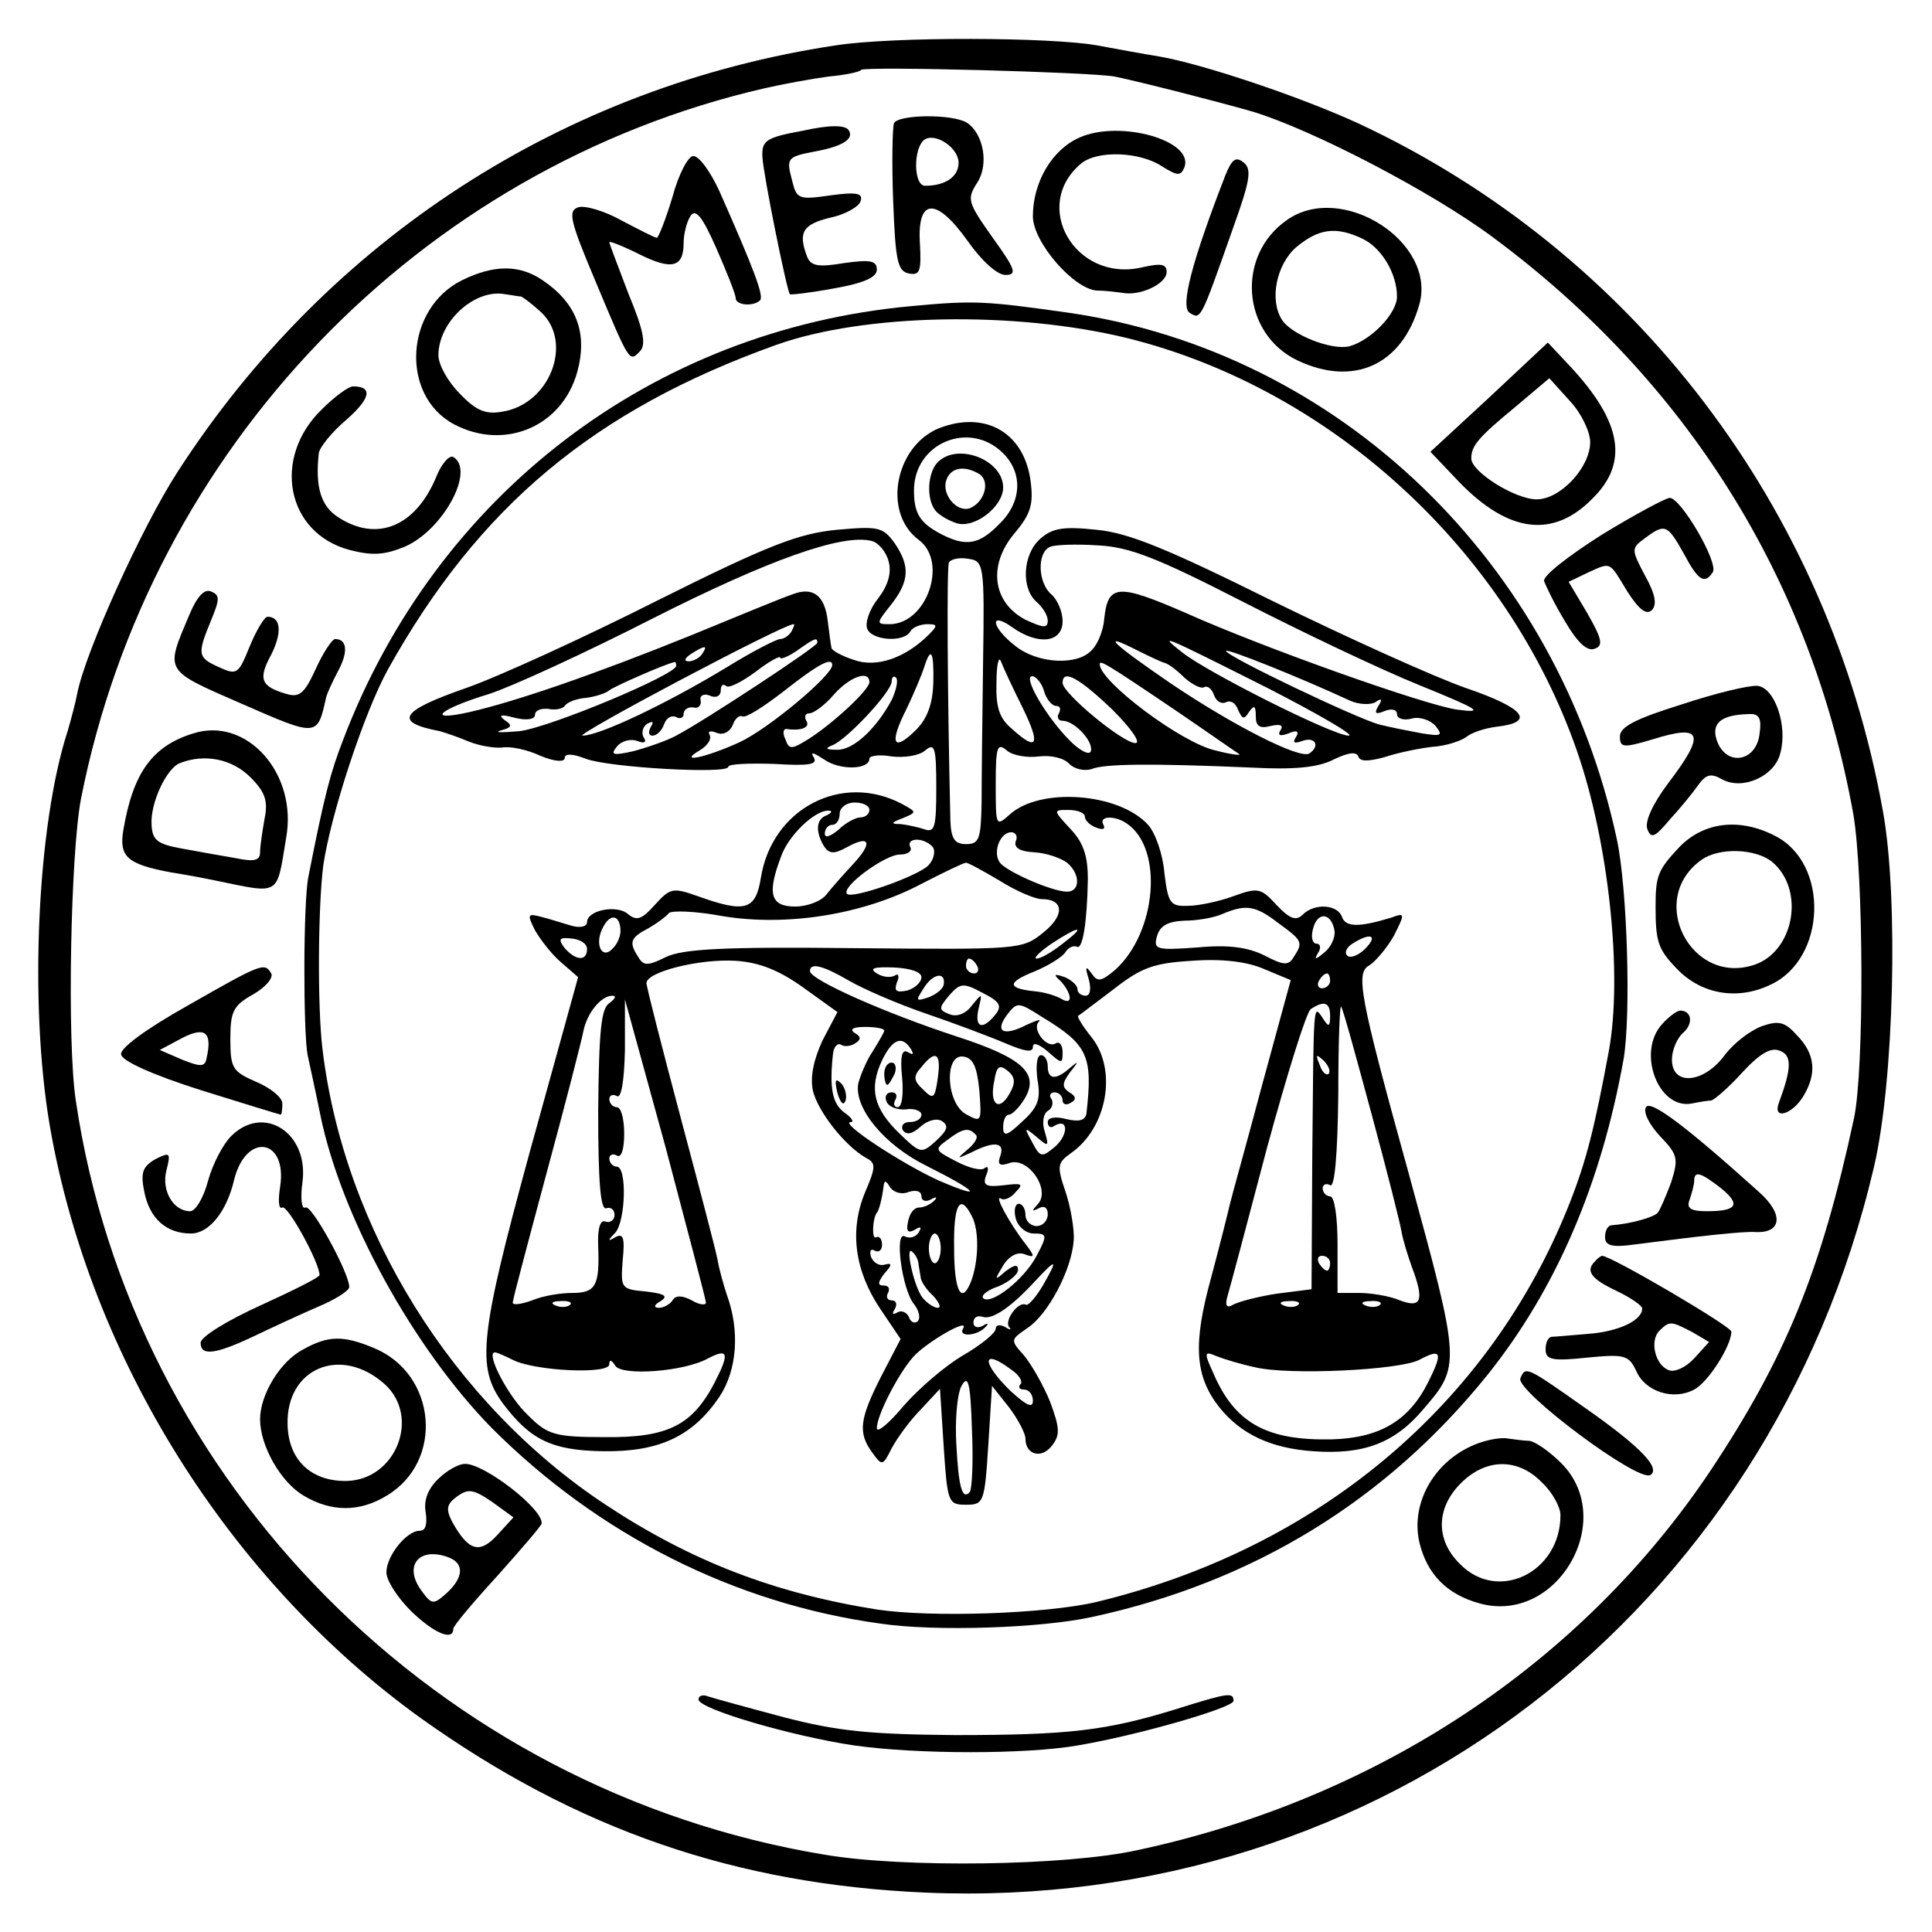 <?xml version="1.0" standalone="no"?>
<!DOCTYPE svg PUBLIC "-//W3C//DTD SVG 20010904//EN"
 "http://www.w3.org/TR/2001/REC-SVG-20010904/DTD/svg10.dtd">
<svg version="1.0" xmlns="http://www.w3.org/2000/svg"
 width="260pt" height="260pt" viewBox="0 0 260 260"
 preserveAspectRatio="xMidYMid meet">
<g transform="translate(0,260) scale(0.1,-0.1)"
fill="#000000" stroke="none">
<path d="M1125 2539 c-366 -55 -684 -261 -886 -574 -48 -74 -124 -242 -135
-298 -2 -11 -8 -34 -13 -51 -41 -126 -52 -367 -24 -531 54 -312 241 -611 499
-797 210 -150 424 -224 680 -235 611 -26 1136 377 1276 977 27 115 33 363 12
478 -73 409 -335 752 -704 925 -80 37 -212 81 -270 91 -19 3 -57 10 -84 15
-62 11 -273 12 -351 0z m375 -42 c34 -7 136 -33 185 -47 80 -24 242 -108 325
-170 260 -193 427 -459 484 -775 14 -80 15 -345 1 -410 -44 -205 -92 -322
-193 -474 -174 -260 -449 -442 -772 -511 -96 -21 -314 -24 -420 -6 -521 86
-932 501 -1008 1015 -12 79 -7 333 7 406 93 472 456 849 919 956 26 6 65 13
87 16 22 2 42 6 44 9 6 5 308 -3 341 -9z"/>
<path d="M1203 2434 c-2 -7 -3 -54 -1 -105 3 -80 6 -94 21 -97 15 -3 17 3 15
40 -4 62 22 63 64 4 19 -27 40 -46 51 -46 16 0 14 7 -17 50 -34 48 -35 52 -21
74 16 24 9 66 -14 81 -20 12 -93 11 -98 -1z m87 -53 c0 -19 -18 -31 -45 -31
-16 0 -16 51 -1 62 15 10 46 -11 46 -31z"/>
<path d="M1080 2424 c-49 -9 -55 -13 -54 -35 1 -23 33 -181 37 -185 1 -1 28 2
60 8 40 7 57 15 57 25 0 12 -8 14 -44 9 -35 -6 -45 -4 -50 9 -12 32 -6 43 31
52 20 4 39 15 41 22 4 11 -5 13 -41 8 -42 -6 -45 -5 -51 20 -8 30 -7 32 30 39
38 7 54 17 46 29 -5 7 -26 7 -62 -1z"/>
<path d="M1453 2415 c-37 -16 -63 -60 -63 -106 0 -35 55 -98 86 -100 11 0 26
-2 34 -3 24 -5 60 12 60 28 0 11 -8 12 -34 6 -89 -20 -149 83 -81 140 22 18
79 16 109 -4 21 -13 25 -13 30 -1 13 36 -87 64 -141 40z"/>
<path d="M905 2335 c-9 -30 -19 -55 -21 -55 -3 0 -24 11 -47 23 -23 13 -50 21
-59 18 -14 -5 -11 -18 24 -101 46 -110 45 -107 59 -93 9 9 5 29 -15 77 -14 37
-26 68 -26 70 0 2 18 -5 40 -16 44 -22 60 -18 60 15 0 12 4 28 9 36 7 11 16 0
35 -43 14 -32 26 -62 26 -67 0 -10 24 -12 33 -3 5 6 -8 41 -55 147 -12 26 -27
47 -35 47 -7 0 -20 -25 -28 -55z"/>
<path d="M1649 2364 c-45 -116 -61 -177 -48 -185 15 -9 14 -12 58 113 23 64
26 80 15 89 -11 9 -16 5 -25 -17z"/>
<path d="M1732 2304 c-69 -48 -61 -153 14 -189 76 -36 141 -6 164 75 24 84
-104 166 -178 114z m101 -25 c26 -12 47 -47 47 -78 0 -23 -35 -59 -64 -67 -24
-6 -79 16 -91 36 -17 27 -7 74 19 97 30 25 53 29 89 12z"/>
<path d="M622 2223 c-77 -38 -84 -155 -11 -194 68 -36 146 -3 166 71 14 52 -1
92 -47 123 -31 21 -65 21 -108 0z m79 -22 c3 -1 15 -10 27 -21 44 -41 12 -124
-52 -134 -22 -4 -35 1 -57 24 -16 16 -29 39 -29 52 0 45 49 90 90 82 8 -1 18
-3 21 -3z"/>
<path d="M1226 2188 c-348 -32 -638 -253 -764 -583 -17 -44 -25 -73 -47 -185
-7 -34 -7 -209 -1 -240 3 -14 11 -50 17 -80 28 -138 126 -315 231 -422 143
-143 326 -236 523 -263 74 -11 217 -6 285 9 217 47 396 157 532 326 92 115
153 257 183 425 10 59 5 229 -9 295 -80 374 -374 656 -737 709 -113 16 -128
17 -213 9z m291 -43 c274 -68 511 -285 605 -555 43 -123 62 -302 43 -405 -19
-102 -30 -147 -53 -205 -107 -270 -338 -464 -637 -536 -69 -16 -222 -21 -295
-10 -138 22 -250 65 -365 141 -206 136 -352 371 -381 613 -7 57 -6 192 1 247
10 69 55 206 87 264 122 219 277 349 523 437 118 42 320 46 472 9z"/>
<path d="M1270 2026 c-64 -20 -85 -115 -33 -153 39 -30 10 -113 -40 -113 -18
0 -18 1 2 26 25 32 26 52 5 83 -16 22 -22 23 -78 18 -51 -5 -91 -20 -241 -95
-99 -50 -215 -103 -258 -118 -89 -31 -98 -46 -35 -58 7 -2 25 -8 39 -14 15 -6
35 -9 45 -8 11 2 34 -3 51 -11 19 -8 33 -9 33 -3 0 6 10 6 28 -1 31 -12 192
-21 192 -11 0 4 28 5 61 4 48 -3 60 -1 54 9 -5 8 0 6 14 -3 21 -15 61 -14 61
1 0 4 14 6 30 3 17 -2 37 1 45 8 13 11 15 4 15 -50 0 -53 -2 -61 -16 -56 -9 3
-23 6 -32 7 -14 0 -13 2 3 8 19 8 19 8 -1 19 -81 43 -175 -6 -190 -99 -7 -44
-21 -48 -85 -25 -34 12 -37 11 -58 -12 -17 -19 -24 -22 -36 -12 -15 13 -55 5
-55 -11 0 -6 -9 -8 -20 -5 -11 3 -29 9 -41 12 -19 5 -20 4 -9 -18 7 -12 22
-32 35 -43 l23 -20 -65 -235 c-68 -249 -72 -290 -36 -339 37 -49 66 -63 135
-64 75 -1 120 20 156 73 24 36 28 89 10 138 -4 12 -10 33 -12 45 -2 12 -25 99
-50 193 -25 94 -46 176 -46 181 0 15 71 33 120 30 32 -2 59 -13 91 -36 l46
-33 -20 -38 c-12 -26 -17 -49 -13 -68 7 -28 42 -73 71 -90 14 -7 14 -12 -1
-47 -21 -51 -14 -105 21 -157 l27 -40 -26 -50 c-29 -57 -32 -76 -12 -103 13
-18 14 -18 26 6 7 13 24 37 39 52 l26 28 5 -78 c5 -75 6 -78 30 -78 24 0 25 3
30 80 l5 80 23 -29 c12 -16 22 -35 22 -42 0 -22 22 -28 36 -9 11 14 10 24 -3
59 -9 22 -25 50 -35 62 -19 21 -18 21 5 37 27 18 59 77 62 118 1 14 -4 44 -11
65 -12 35 -11 39 7 52 49 34 63 112 28 156 -12 15 -20 28 -18 29 2 1 24 18 48
36 37 29 54 35 105 38 40 3 74 -1 97 -11 l36 -15 -39 -143 c-21 -79 -41 -150
-43 -159 -2 -9 -13 -53 -25 -98 -25 -90 -22 -133 11 -175 29 -36 69 -55 126
-59 68 -5 110 11 148 56 51 59 51 61 -19 317 -67 242 -72 271 -53 281 9 6 24
24 33 40 15 30 15 31 -4 24 -43 -13 -61 -13 -66 1 -6 17 -37 19 -53 3 -9 -9
-18 -5 -35 13 -21 23 -25 24 -58 12 -19 -7 -47 -13 -61 -13 -24 -1 -27 3 -32
44 -2 25 -12 54 -22 65 -39 43 -145 51 -186 14 -19 -17 -19 -16 -19 41 0 50 2
56 15 45 8 -7 28 -10 43 -8 16 2 34 -2 41 -10 7 -7 20 -10 30 -7 16 7 77 8
216 2 56 -3 89 0 110 11 19 9 30 11 33 4 2 -7 13 -7 35 -1 18 6 47 12 65 14
18 1 38 8 45 13 7 6 25 12 41 14 53 6 38 25 -41 52 -43 15 -160 68 -260 117
-141 70 -194 92 -237 96 -46 5 -60 2 -76 -12 -24 -21 -26 -67 -5 -85 8 -7 15
-18 15 -25 0 -11 -6 -10 -30 1 -44 23 -51 73 -15 116 22 26 26 39 22 70 -8 63
-57 94 -117 74z m80 -36 c27 -27 25 -66 -5 -95 -27 -28 -45 -31 -78 -14 -29
15 -37 28 -37 59 0 64 75 95 120 50z m-154 -146 c4 -15 -1 -32 -14 -49 -12
-15 -18 -33 -15 -41 6 -16 49 -19 58 -4 3 6 14 10 23 10 14 0 14 -2 2 -14 -32
-32 -71 -45 -101 -34 -16 5 -30 13 -30 16 -1 4 -3 20 -5 36 -4 35 -20 47 -48
36 -12 -4 -73 -29 -136 -55 -131 -53 -236 -89 -297 -103 -61 -14 -44 3 25 24
31 10 131 56 221 102 156 79 255 114 294 104 9 -2 20 -15 23 -28z m477 -54
c78 -40 185 -91 237 -112 81 -33 89 -38 51 -33 -43 6 -260 83 -365 130 -92 40
-105 39 -110 -8 -1 -14 -8 -33 -16 -41 -18 -22 -73 -20 -104 5 -32 25 -35 47
-4 25 35 -25 68 -21 68 8 0 13 -7 29 -15 36 -18 15 -20 56 -2 64 6 3 36 4 65
2 42 -2 80 -17 195 -76z m-350 -80 c-1 -74 -2 -160 -2 -190 -1 -49 -3 -56 -21
-56 -15 0 -20 7 -21 31 -4 170 -5 342 -2 348 3 5 15 7 26 5 21 -3 22 -7 20
-138z m-258 40 c-3 -5 -10 -10 -15 -10 -5 0 -38 -17 -72 -38 -79 -48 -171 -92
-194 -92 -13 0 270 150 284 150 2 0 0 -4 -3 -10z m35 -15 c0 -5 -152 -105
-190 -125 -13 -7 -39 -16 -58 -21 -27 -6 -31 -5 -22 6 6 8 19 11 27 8 10 -4
14 -2 9 5 -3 6 -1 14 5 18 8 4 9 3 5 -4 -4 -7 -3 -12 2 -12 6 0 13 7 16 16 3
8 10 12 16 9 5 -3 10 -1 10 4 0 6 6 10 13 9 6 -2 11 2 10 9 -2 7 4 10 12 7 8
-4 15 -1 15 7 0 7 3 9 7 6 3 -4 21 5 40 19 18 14 33 22 33 19 0 -3 10 1 22 9
24 17 28 19 28 11z m467 -27 c5 -1 17 -10 27 -20 10 -9 22 -15 26 -13 5 3 11
-2 14 -11 3 -8 10 -12 16 -9 6 3 13 -1 16 -10 6 -13 8 -14 15 -3 7 10 9 8 9
-6 0 -13 5 -17 20 -13 13 3 18 1 13 -6 -4 -7 0 -8 11 -4 11 5 15 3 10 -5 -5
-8 -2 -9 9 -5 17 6 24 -7 9 -17 -13 -8 -103 38 -186 94 -79 54 -97 71 -46 45
16 -8 33 -16 37 -17z m141 -35 c68 -35 116 -63 107 -63 -21 0 -190 85 -224
112 -33 26 -30 25 117 -49z m-763 47 c-3 -5 -12 -10 -18 -10 -7 0 -6 4 3 10
19 12 23 12 15 0z m872 -63 c11 -5 27 -6 34 -2 8 6 10 4 4 -5 -6 -10 -4 -12 8
-7 10 4 17 2 17 -4 0 -6 9 -9 20 -6 10 3 25 -2 32 -10 10 -13 8 -14 -18 -10
-16 3 -42 8 -58 12 -32 9 -206 92 -206 99 0 4 98 -35 167 -67z m-561 23 c-1
-27 -8 -47 -23 -62 -31 -31 -37 -19 -13 28 10 21 21 47 24 57 9 28 13 20 12
-23z m120 -32 c25 -51 20 -60 -14 -29 -17 14 -22 29 -21 62 0 24 3 37 6 29 3
-8 16 -36 29 -62z m-466 56 c0 -12 -170 -83 -211 -88 -24 -2 -35 -2 -25 1 15
4 16 7 5 14 -9 7 -5 8 14 3 16 -4 27 -2 27 4 0 6 8 9 18 8 9 -2 19 0 22 4 3 5
16 10 30 11 14 2 27 7 30 10 4 4 76 36 88 38 1 1 2 -2 2 -5z m210 1 c0 -14
-86 -86 -125 -104 -46 -21 -85 -29 -52 -10 9 6 15 14 12 20 -3 5 1 6 9 3 9 -4
18 1 22 10 3 9 9 14 13 12 4 -3 29 13 56 34 47 37 65 46 65 35z m465 -63 c44
-30 81 -56 83 -57 2 -2 -13 0 -32 5 -46 10 -156 93 -156 116 0 6 6 3 105 -64z
m-415 40 c0 -10 -47 -54 -81 -76 -24 -15 -27 -15 -32 -1 -4 8 -3 14 1 14 20
-3 33 2 27 11 -3 6 -1 10 4 10 6 0 21 11 33 25 21 24 48 34 48 17z m30 -24
c-21 -39 -52 -68 -74 -67 -15 0 -16 2 -6 6 19 7 80 72 80 86 0 6 3 8 6 5 3 -4
0 -17 -6 -30z m205 12 c3 -11 11 -20 16 -20 6 0 7 -4 4 -10 -3 -5 -1 -10 5
-10 16 0 42 -28 38 -41 -2 -6 -15 1 -28 14 -32 32 -64 87 -51 87 5 0 13 -9 16
-20z m92 -25 c25 -25 39 -45 31 -45 -17 0 -98 67 -98 81 0 19 22 7 67 -36z
m-327 -135 c0 -5 -5 -10 -12 -10 -6 0 -20 -7 -30 -17 -11 -9 -18 -11 -18 -5 0
7 5 12 10 12 6 0 10 7 10 15 0 8 9 15 20 15 11 0 20 -4 20 -10z m-57 -7 c-15
-5 -16 -22 -4 -42 7 -10 13 -11 31 -1 31 17 35 6 8 -23 -13 -14 -29 -32 -36
-41 -7 -9 -26 -16 -42 -16 -33 0 -38 17 -19 67 10 29 46 63 64 62 6 0 4 -3 -2
-6z m347 -2 c0 -5 7 -12 16 -15 8 -3 12 -2 9 4 -7 12 15 13 31 2 50 -33 41
-146 -15 -197 -19 -16 -24 -17 -32 -5 -8 11 -9 9 -4 -7 4 -14 2 -23 -4 -23 -6
0 -11 4 -11 9 0 5 -8 12 -17 16 -15 5 -16 4 -5 -6 15 -17 16 -33 0 -23 -7 4
-23 9 -36 10 -37 4 -37 12 1 27 19 8 38 20 41 26 4 6 11 9 15 7 8 -5 14 32 15
91 0 31 -6 49 -23 67 -24 26 -24 26 -3 26 12 0 22 -4 22 -9z m-93 -33 c-3 -9
6 -14 25 -15 17 -1 36 -8 44 -14 18 -15 18 -39 0 -39 -20 0 -84 28 -91 40 -9
14 1 40 16 40 6 0 9 -6 6 -12z m-111 -9 c3 -6 0 -17 -7 -24 -16 -15 -102 -45
-109 -38 -9 9 51 53 71 53 11 0 17 5 14 10 -3 6 1 10 9 10 8 0 18 -5 22 -11z
m89 -44 c22 -14 48 -25 57 -25 30 0 31 -22 2 -45 -28 -23 -33 -23 -254 -21
-176 2 -231 -1 -254 -12 -24 -12 -30 -12 -37 0 -13 20 -11 26 14 39 12 7 24
16 27 20 3 4 36 3 73 -4 86 -14 188 2 266 43 31 16 58 29 61 29 3 0 23 -11 45
-24z m375 -57 c33 -24 34 -26 21 -46 -7 -12 -14 -11 -39 2 -22 11 -48 15 -90
11 -56 -4 -60 -3 -55 15 4 14 14 20 37 21 17 0 40 4 51 9 31 13 44 12 75 -12z
m-885 -11 c0 -7 -4 -17 -10 -23 -15 -17 -26 6 -13 29 10 19 23 15 23 -6z m961
0 c1 -9 -5 -22 -14 -29 -12 -10 -14 -10 -8 0 4 6 3 12 -2 12 -6 0 -8 9 -5 20
6 24 25 22 29 -3z m-366 -17 c-14 -11 -29 -20 -35 -20 -5 0 4 9 20 20 38 25
48 25 15 0z m-640 -7 c0 -17 -15 -16 -30 1 -9 12 -8 15 9 13 12 -1 21 -7 21
-14z m1047 0 c-9 -9 -20 -13 -24 -9 -4 4 -1 11 7 16 25 16 35 11 17 -7z m-522
-23 c3 -5 1 -10 -4 -10 -6 0 -11 5 -11 10 0 6 2 10 4 10 3 0 8 -4 11 -10z
m-172 -20 c19 -11 65 -31 103 -44 38 -13 86 -31 107 -40 26 -11 37 -13 37 -5
0 7 8 4 20 -6 19 -17 20 -17 20 -1 0 9 -4 15 -9 12 -12 -8 -33 19 -23 29 4 4
-3 2 -16 -4 -31 -16 -44 -10 -27 13 14 18 15 18 48 -3 61 -37 68 -52 59 -130
-2 -9 -10 -11 -27 -7 -15 4 -25 2 -25 -4 0 -6 4 -9 9 -5 19 11 19 -12 1 -28
-18 -15 -20 -15 -31 6 -11 20 -11 21 6 7 16 -14 17 -13 11 7 -4 12 -2 24 4 28
6 3 8 11 5 16 -4 5 -1 9 4 9 6 0 11 -5 11 -11 0 -5 5 -7 11 -3 8 4 7 9 -2 14
-10 7 -10 12 1 27 12 15 12 16 0 6 -19 -17 -30 -16 -30 2 0 8 -4 15 -9 15 -6
0 -7 -15 -5 -32 5 -27 1 -38 -20 -57 -21 -20 -26 -21 -26 -8 0 9 3 17 8 17 4
0 13 9 20 20 22 35 -1 56 -90 85 -95 31 -197 76 -198 88 0 12 17 8 53 -13z
m97 5 c0 -7 -9 -15 -19 -18 -15 -3 -18 -1 -14 11 4 8 2 13 -3 9 -6 -3 -16 -2
-24 3 -11 7 -4 9 23 8 22 -1 37 -6 37 -13z m30 -10 c-1 -6 -10 -13 -20 -17
-18 -6 -18 -5 -7 12 12 20 30 23 27 5z m520 5 c0 -5 -5 -10 -11 -10 -5 0 -7 5
-4 10 3 6 8 10 11 10 2 0 4 -4 4 -10z m-451 -46 c-17 -21 -28 -17 -22 9 5 21
5 21 -9 4 -8 -11 -20 -16 -30 -12 -15 6 -15 8 -1 25 15 17 19 18 45 4 24 -12
27 -18 17 -30z m-519 16 c-11 -7 -14 -37 -15 -145 0 -95 3 -134 11 -131 6 2
11 -2 11 -9 0 -7 -6 -11 -12 -9 -7 3 -11 -8 -10 -33 2 -53 -3 -63 -35 -63 -16
0 -40 -4 -54 -10 -14 -5 -26 -7 -26 -3 0 4 21 83 46 176 25 92 47 178 49 189
5 25 24 48 39 48 6 0 4 -4 -4 -10z m130 -403 c0 -4 -9 -3 -19 3 -13 7 -22 7
-26 0 -3 -5 -12 -10 -18 -10 -8 0 -7 4 2 9 11 7 5 10 -20 13 -33 3 -34 4 -31
42 3 30 1 37 -10 31 -10 -6 -11 -5 0 6 14 16 16 89 2 89 -5 0 -10 5 -10 11 0
5 5 7 10 4 6 -4 10 8 10 29 0 20 -4 36 -10 36 -5 0 -10 5 -10 11 0 5 5 7 10 4
6 -4 10 19 11 62 l0 68 55 -200 c29 -110 54 -204 54 -208z m840 386 c0 -15 -2
-16 -10 -3 -13 19 -12 24 -14 -185 l-1 -180 -47 -6 c-26 -4 -52 -11 -59 -15
-8 -5 -11 -1 -7 12 3 10 27 100 53 199 27 99 53 183 59 187 18 12 26 9 26 -9z
m56 -133 c20 -74 38 -145 40 -157 2 -12 9 -34 14 -48 17 -45 13 -56 -16 -45
-14 6 -39 10 -55 10 l-29 0 0 65 c0 37 -4 65 -10 65 -5 0 -10 5 -10 11 0 5 5
7 10 4 6 -4 10 39 11 122 0 70 2 124 4 118 3 -5 21 -71 41 -145z m-656 113 c0
-2 -7 -14 -15 -27 -9 -13 -17 -33 -20 -44 -6 -33 35 -83 92 -111 68 -34 80
-47 17 -20 -49 22 -136 79 -119 79 5 0 1 6 -9 13 -16 12 -20 33 -15 79 1 9 6
15 11 12 4 -3 13 -2 19 2 8 5 8 9 -1 14 -7 5 -2 8 14 8 14 0 26 -2 26 -5z m36
-25 c4 -7 3 -8 -4 -4 -8 5 -11 -5 -8 -34 2 -22 0 -40 -6 -40 -5 0 -6 5 -3 10
3 6 1 10 -5 10 -7 0 -10 -6 -7 -12 2 -7 14 -12 26 -11 11 2 21 -2 21 -7 0 -6
-7 -10 -16 -10 -8 0 -12 -5 -9 -11 5 -7 13 -5 24 5 9 8 22 12 29 7 9 -6 7 -12
-8 -26 -20 -18 -21 -18 -50 10 -34 33 -41 60 -23 98 14 29 27 34 39 15z m36
-39 c-4 -28 -6 -29 -20 -15 -13 12 -13 18 -2 30 19 24 27 19 22 -15z m56 -17
c3 -41 3 -43 -17 -32 -28 14 -31 83 -4 78 13 -2 18 -15 21 -46z m470 23 c-3
-3 -9 2 -12 12 -6 14 -5 15 5 6 7 -7 10 -15 7 -18z m-429 -26 c-14 -26 -28
-16 -21 16 3 20 7 23 18 14 10 -8 11 -16 3 -30z m-46 -56 c4 -3 -1 -12 -11
-20 -15 -13 -15 -13 5 -4 31 16 46 14 39 -5 -4 -11 -1 -14 13 -9 25 8 55 -36
38 -55 -9 -10 -9 -11 1 -6 7 4 12 1 12 -8 0 -9 -7 -16 -15 -16 -8 0 -15 7 -15
15 0 8 -4 15 -9 15 -5 0 -7 -9 -4 -20 3 -11 14 -20 24 -20 18 0 19 -2 4 -30
-16 -31 -61 -67 -72 -57 -3 4 6 11 21 16 14 6 26 16 26 22 0 8 -5 7 -17 -2
-15 -13 -15 -12 -3 8 8 13 20 19 29 15 14 -5 14 -3 1 14 -21 27 -43 67 -33 61
4 -3 14 1 20 9 11 11 8 12 -16 9 -24 -3 -29 0 -24 13 4 9 3 14 -2 10 -4 -4
-21 0 -38 9 -29 15 -30 16 -12 29 21 16 29 17 38 7z m-90 -77 c10 3 17 1 17
-6 0 -6 6 -8 13 -4 7 4 9 3 4 -2 -5 -5 -14 -9 -20 -9 -7 0 -13 -8 -15 -19 -3
-13 0 -16 9 -11 8 5 10 4 5 -4 -4 -6 -12 -8 -18 -5 -15 9 -4 -72 12 -91 7 -9
9 -19 5 -23 -4 -4 -10 -1 -12 6 -3 6 -10 9 -15 6 -7 -4 -8 -2 -4 4 4 7 2 12
-4 12 -6 0 -8 5 -5 10 3 6 1 10 -6 10 -8 0 -8 4 1 16 11 12 11 15 0 12 -7 -2
-15 3 -18 11 -2 8 0 11 5 8 5 -3 10 0 10 8 0 8 -4 12 -8 10 -6 -4 -5 25 1 33
3 3 7 19 9 35 1 9 3 9 9 -1 5 -7 16 -10 25 -6z m85 -33 c10 -19 9 -60 -1 -87
-13 -33 -23 -14 -23 44 -1 60 8 75 24 43z m-42 -43 c0 -11 -4 -20 -8 -20 -4 0
-8 9 -8 20 0 11 4 20 8 20 4 0 8 -9 8 -20z m-30 -21 c1 -5 2 -13 3 -18 0 -5 8
-17 17 -25 8 -9 11 -16 6 -16 -5 0 -14 6 -20 13 -12 14 -25 74 -14 62 4 -3 8
-11 8 -16z m554 1 c0 -5 -2 -10 -4 -10 -3 0 -8 5 -11 10 -3 6 -1 10 4 10 6 0
11 -4 11 -10z m-386 -29 c-10 -17 -20 -28 -23 -27 -10 6 -30 -21 -23 -30 4 -4
1 -4 -5 0 -7 4 -13 3 -13 -2 0 -6 -20 -22 -44 -36 -24 -14 -60 -45 -80 -68
-20 -24 -36 -37 -36 -30 0 17 28 72 49 96 18 20 77 54 67 38 -7 -12 20 -10 31
3 4 4 2 5 -4 1 -7 -4 -13 -2 -13 4 0 7 5 10 12 8 13 -5 39 13 72 49 28 30 30
29 10 -6z m-637 -27 c-3 -3 -12 -4 -19 -1 -8 3 -5 6 6 6 11 1 17 -2 13 -5z
m980 0 c-3 -3 -12 -4 -19 -1 -8 3 -5 6 6 6 11 1 17 -2 13 -5z m110 0 c-3 -3
-12 -4 -19 -1 -8 3 -5 6 6 6 11 1 17 -2 13 -5z m-1167 -74 c29 -15 130 -20
130 -6 0 7 3 6 8 -2 9 -14 93 -8 125 10 27 14 29 7 9 -32 -30 -58 -63 -75
-148 -74 -67 0 -77 3 -103 29 -27 25 -58 85 -45 85 3 0 14 -5 24 -10z m999
-10 c45 -11 194 -4 221 10 30 16 32 10 12 -30 -26 -52 -65 -75 -129 -77 -89
-2 -132 22 -161 91 -12 26 -11 28 5 21 10 -4 33 -11 52 -15z m-327 -4 c10 -7
15 -16 11 -19 -3 -4 -1 -7 5 -7 7 0 12 -7 12 -15 0 -11 -9 -6 -30 13 -40 39
-39 59 2 28z m-57 -164 c-10 -11 -15 6 -18 64 -2 32 1 68 7 79 9 16 12 4 14
-59 2 -43 0 -81 -3 -84z"/>
<path d="M1262 1978 c-13 -13 -16 -47 -4 -64 4 -6 17 -14 29 -18 24 -8 63 22
63 48 0 37 -61 61 -88 34z m56 -16 c15 -10 7 -38 -13 -46 -18 -6 -39 20 -31
39 6 16 24 19 44 7z"/>
<path d="M1127 1129 c4 -13 8 -18 11 -10 2 7 -1 18 -6 23 -8 8 -9 4 -5 -13z"/>
<path d="M1190 1155 c0 -8 2 -15 4 -15 2 0 6 7 10 15 3 8 1 15 -4 15 -6 0 -10
-7 -10 -15z"/>
<path d="M2004 2065 l-79 -73 39 -41 c66 -68 126 -76 179 -22 49 48 40 103
-30 178 l-30 32 -79 -74z m136 -60 c0 -34 -40 -77 -72 -77 -29 0 -88 37 -88
55 0 17 9 28 60 70 l45 38 28 -31 c15 -16 27 -41 27 -55z"/>
<path d="M433 2049 c-67 -65 -48 -166 37 -189 31 -8 47 -7 74 4 52 22 96 103
66 121 -5 3 -16 -9 -23 -27 -28 -67 -80 -88 -132 -54 -23 15 -31 40 -26 86 1
8 18 29 37 45 33 29 36 45 9 45 -6 0 -25 -14 -42 -31z"/>
<path d="M2155 1880 c-44 -28 -79 -55 -77 -62 2 -6 14 -31 28 -54 17 -29 30
-41 40 -37 12 4 10 13 -10 48 l-25 42 25 12 c33 15 29 16 54 -25 16 -25 26
-32 33 -25 7 7 5 21 -9 46 -19 36 -19 37 0 51 27 20 30 18 52 -21 19 -36 28
-42 39 -25 8 13 -43 100 -58 100 -7 -1 -48 -23 -92 -50z"/>
<path d="M255 1773 c-33 -78 -35 -74 70 -120 103 -45 102 -45 114 9 1 4 8 20
16 35 14 26 12 43 -4 43 -4 0 -16 -18 -26 -40 -15 -33 -22 -39 -39 -34 -35 10
-39 20 -21 53 15 30 13 51 -5 51 -4 0 -15 -18 -24 -40 -15 -37 -17 -39 -41
-28 -29 13 -30 17 -11 63 12 29 12 34 0 39 -9 4 -19 -7 -29 -31z"/>
<path d="M2263 1652 c-61 -19 -83 -30 -83 -43 0 -15 4 -16 44 -4 67 21 72 8
21 -59 -21 -28 -32 -52 -28 -62 5 -13 10 -11 30 13 14 15 31 36 38 46 11 15
17 17 33 8 28 -15 71 5 78 36 10 37 -8 88 -31 90 -11 1 -57 -10 -102 -25z
m105 -39 c-4 -38 -44 -45 -57 -11 -9 24 4 36 42 37 14 1 18 -5 15 -26z"/>
<path d="M260 1613 c-55 -17 -81 -53 -94 -130 -6 -36 5 -46 64 -57 19 -3 46
-8 60 -11 88 -18 82 -22 95 57 16 87 -53 164 -125 141z m77 -59 c20 -20 24
-32 19 -56 -3 -17 -6 -37 -6 -45 0 -11 -8 -13 -32 -8 -18 3 -51 9 -73 13 -33
6 -40 11 -41 32 -2 29 20 76 38 83 33 13 70 6 95 -19z"/>
<path d="M2259 1459 c-28 -30 -31 -38 -31 -79 0 -46 3 -57 27 -82 33 -36 83
-45 128 -23 75 35 79 163 6 200 -48 25 -97 19 -130 -16z m126 -19 c44 -37 30
-119 -23 -138 -86 -30 -147 88 -72 141 24 17 73 15 95 -3z"/>
<path d="M253 1247 c-57 -32 -92 -58 -90 -66 1 -9 44 -28 107 -48 58 -18 106
-33 108 -33 1 0 2 7 2 15 0 8 -16 21 -35 29 -32 14 -35 18 -35 58 0 37 4 45
31 60 17 10 27 22 24 28 -9 15 -12 14 -112 -43z m25 -71 c-2 -12 -8 -12 -33
-2 l-30 13 30 16 c31 16 41 8 33 -27z"/>
<path d="M2237 1222 c-35 -38 -5 -116 40 -107 10 2 22 4 26 4 4 1 23 17 41 37
24 26 39 35 51 30 17 -6 16 -24 -1 -70 -9 -24 18 -16 33 9 18 30 16 56 -8 81
-17 19 -25 21 -48 13 -16 -6 -38 -23 -50 -39 -28 -38 -71 -42 -71 -6 0 13 7
29 15 36 14 12 12 30 -4 30 -4 0 -15 -8 -24 -18z"/>
<path d="M2215 1110 c-4 -7 5 -24 19 -39 24 -25 25 -30 15 -62 -7 -19 -15 -37
-18 -41 -5 -6 -36 -15 -63 -17 -5 -1 -8 -8 -8 -16 0 -11 9 -14 38 -10 92 12
148 18 164 17 36 -2 39 24 5 54 -101 91 -146 124 -152 114z m101 -109 c27 -22
22 -31 -19 -31 -22 0 -28 4 -23 16 3 9 6 20 6 25 0 14 9 11 36 -10z"/>
<path d="M311 1071 c-11 -11 -25 -38 -31 -60 -6 -23 -17 -41 -24 -41 -23 0
-39 28 -32 55 6 24 5 25 -15 15 -17 -10 -20 -18 -15 -43 7 -37 30 -57 63 -57
24 0 48 29 58 72 16 65 72 56 62 -9 -3 -19 -2 -31 3 -28 7 4 50 -74 50 -91 0
-3 -36 -21 -80 -41 -44 -20 -80 -42 -80 -50 0 -18 19 -16 70 8 25 12 64 30 87
40 24 10 43 22 43 27 0 19 -51 112 -59 107 -5 -3 -7 12 -4 34 9 66 -52 106
-96 62z"/>
<path d="M2147 903 c-14 -13 -6 -24 28 -40 19 -9 35 -20 35 -24 0 -16 -32 -31
-72 -34 -24 -2 -46 -4 -50 -4 -5 -1 -8 -8 -8 -17 0 -14 9 -16 56 -11 51 5 56
3 66 -18 12 -28 50 -40 78 -25 19 10 50 59 50 78 0 7 -162 102 -174 102 -1 0
-6 -3 -9 -7z m131 -96 l22 -13 -20 -22 c-11 -12 -26 -19 -34 -16 -19 7 -26 40
-13 53 14 14 16 13 45 -2z"/>
<path d="M408 784 c-31 -16 -58 -61 -58 -94 0 -36 28 -85 59 -103 37 -22 75
-22 111 0 78 46 68 164 -17 199 -41 17 -61 17 -95 -2z m110 -47 c48 -44 15
-128 -51 -130 -48 -1 -79 28 -80 76 -2 76 72 107 131 54z"/>
<path d="M2046 745 c-6 -17 158 -140 175 -130 14 9 -12 37 -86 89 -81 57 -82
58 -89 41z"/>
<path d="M1990 658 c-58 -21 -92 -79 -80 -133 10 -43 37 -71 82 -83 104 -28
185 113 109 189 -16 16 -35 29 -43 30 -7 0 -20 2 -28 3 -8 2 -26 -1 -40 -6z
m85 -53 c14 -13 25 -33 25 -44 0 -77 -84 -118 -135 -66 -33 32 -33 75 1 109
34 34 77 34 109 1z"/>
<path d="M589 609 c-14 -14 -19 -29 -16 -45 2 -15 0 -24 -8 -24 -18 0 -45 -34
-45 -56 0 -11 15 -34 33 -52 31 -30 57 -41 57 -24 0 4 27 36 60 72 32 36 59
67 59 70 1 20 -77 80 -103 80 -9 0 -25 -9 -37 -21z m80 -75 c-24 -26 -39 -21
-61 19 -8 16 -7 23 7 33 15 11 22 10 47 -7 l29 -21 -22 -24z m-65 -30 c21 -8
20 -27 -3 -48 -18 -16 -20 -16 -35 5 -23 33 -1 58 38 43z"/>
<path d="M940 313 c0 -13 128 -50 210 -62 85 -12 231 -12 300 0 83 14 210 51
210 60 0 12 -7 11 -77 -11 -94 -29 -144 -35 -298 -35 -113 1 -157 5 -230 24
-49 13 -96 26 -102 28 -7 3 -13 1 -13 -4z"/>
</g>
</svg>

